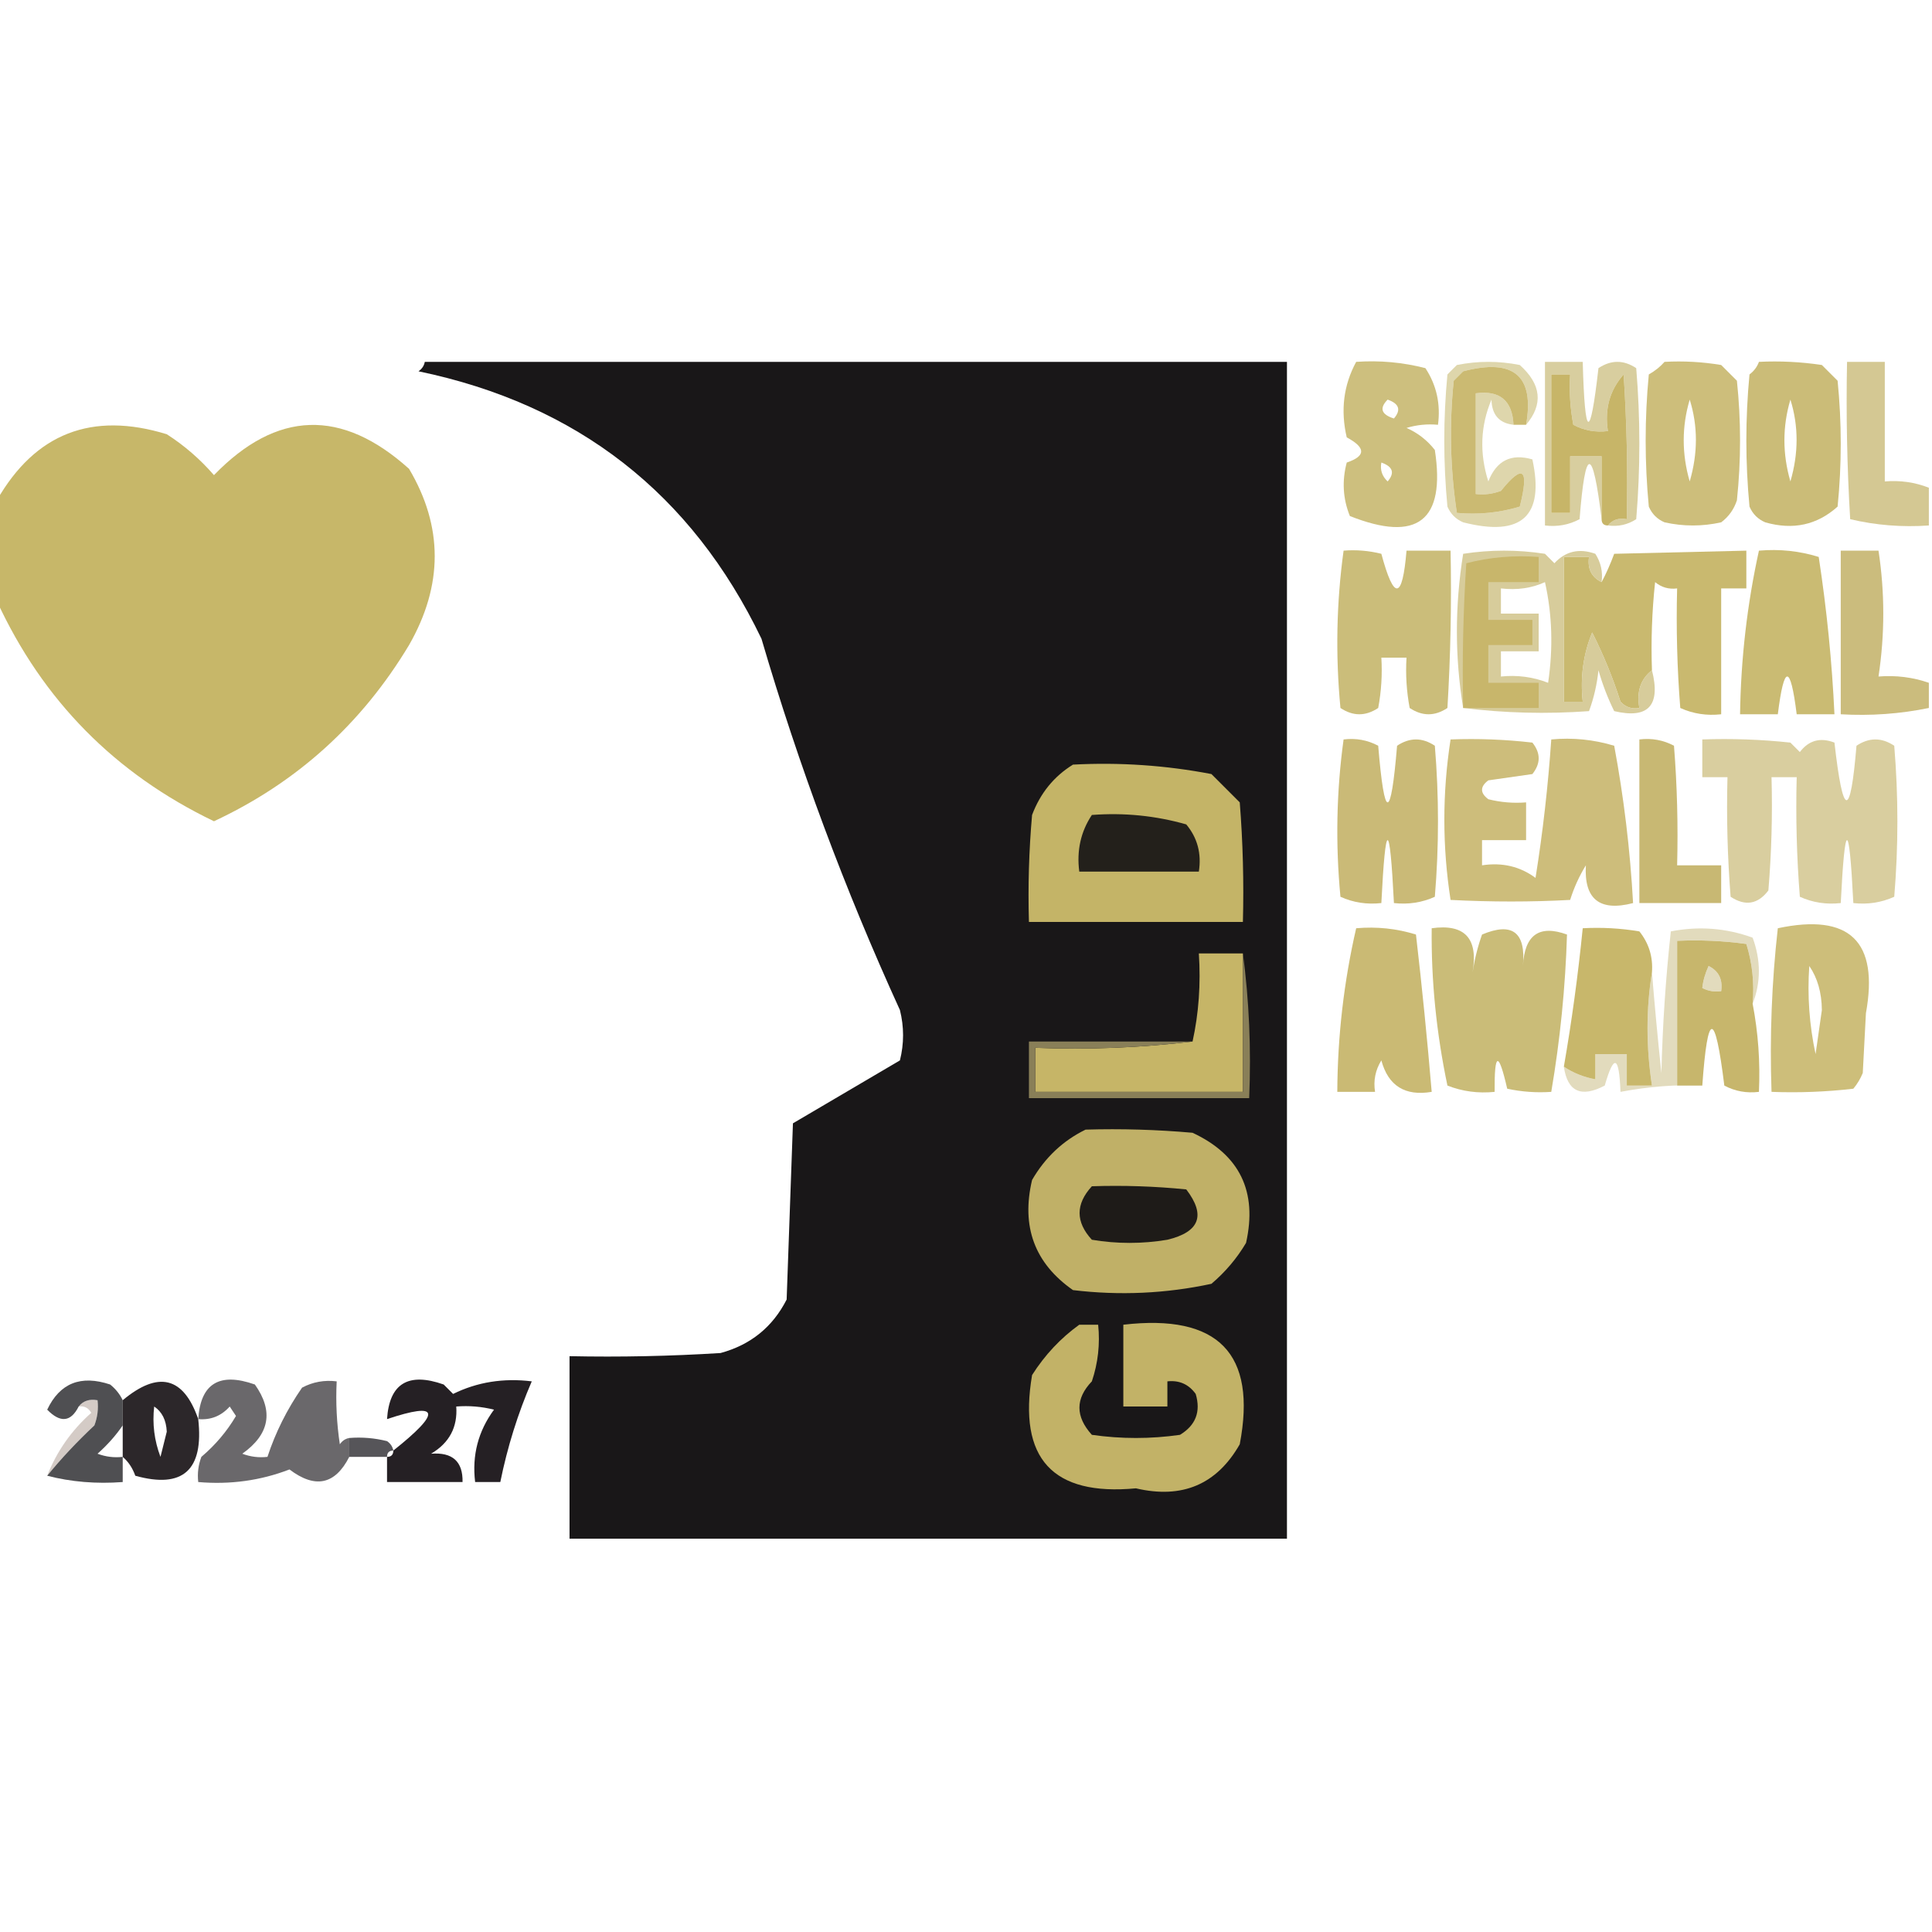 <?xml version="1.0" encoding="UTF-8"?>
<!DOCTYPE svg PUBLIC "-//W3C//DTD SVG 1.1//EN" "http://www.w3.org/Graphics/SVG/1.1/DTD/svg11.dtd">
<svg xmlns="http://www.w3.org/2000/svg" version="1.1" width="307px" height="307px" style="shape-rendering:geometricPrecision; text-rendering:geometricPrecision; image-rendering:optimizeQuality; fill-rule:evenodd; clip-rule:evenodd" xmlns:xlink="http://www.w3.org/1999/xlink">
<g><path style="opacity:0.997" fill="#191718" d="M 67.5,57.5 C 113.167,57.5 158.833,57.5 204.5,57.5C 204.5,119.833 204.5,182.167 204.5,244.5C 166.5,244.5 128.5,244.5 90.5,244.5C 90.5,234.833 90.5,225.167 90.5,215.5C 98.507,215.666 106.507,215.5 114.5,215C 119.274,213.702 122.774,210.868 125,206.5C 125.333,197.167 125.667,187.833 126,178.5C 131.631,175.182 137.298,171.848 143,168.5C 143.667,165.833 143.667,163.167 143,160.5C 134.255,141.346 126.922,121.68 121,101.5C 109.902,78.415 91.735,64.249 66.5,59C 67.056,58.617 67.389,58.117 67.5,57.5 Z"/></g>
<g><path style="opacity:0.83" fill="#cbbd7d" d="M 306.5,77.5 C 306.5,79.5 306.5,81.5 306.5,83.5C 302.233,83.797 298.066,83.464 294,82.5C 293.5,74.173 293.334,65.84 293.5,57.5C 295.5,57.5 297.5,57.5 299.5,57.5C 299.5,63.833 299.5,70.167 299.5,76.5C 301.95,76.298 304.283,76.631 306.5,77.5 Z"/></g>
<g><path style="opacity:1" fill="#cdbe7b" d="M 264.5,57.5 C 267.518,57.335 270.518,57.502 273.5,58C 274.333,58.833 275.167,59.667 276,60.5C 276.667,66.833 276.667,73.167 276,79.5C 275.535,80.931 274.701,82.097 273.5,83C 270.5,83.667 267.5,83.667 264.5,83C 263.333,82.5 262.5,81.667 262,80.5C 261.333,73.5 261.333,66.5 262,59.5C 262.995,58.934 263.828,58.267 264.5,57.5 Z M 268.5,63.5 C 269.811,67.683 269.811,72.016 268.5,76.5C 267.23,72.119 267.23,67.785 268.5,63.5 Z"/></g>
<g><path style="opacity:0.994" fill="#cbbc78" d="M 279.5,57.5 C 282.85,57.335 286.183,57.502 289.5,58C 290.333,58.833 291.167,59.667 292,60.5C 292.667,67.167 292.667,73.833 292,80.5C 288.743,83.428 284.909,84.262 280.5,83C 279.333,82.5 278.5,81.667 278,80.5C 277.333,73.5 277.333,66.5 278,59.5C 278.717,58.956 279.217,58.289 279.5,57.5 Z M 284.5,63.5 C 285.811,67.683 285.811,72.016 284.5,76.5C 283.23,72.119 283.23,67.785 284.5,63.5 Z"/></g>
<g><path style="opacity:1" fill="#c7b769" d="M -0.5,95.5 C -0.5,90.167 -0.5,84.833 -0.5,79.5C 5.602,68.85 14.602,65.35 26.5,69C 29.295,70.793 31.795,72.96 34,75.5C 43.969,65.205 54.303,64.872 65,74.5C 70.436,83.667 70.436,93 65,102.5C 57.464,115.041 47.13,124.375 34,130.5C 18.278,122.945 6.778,111.278 -0.5,95.5 Z"/></g>
<g><path style="opacity:0.851" fill="#d1c58e" d="M 255.5,83.5 C 256.209,82.596 257.209,82.263 258.5,82.5C 258.666,74.826 258.5,67.159 258,59.5C 255.788,62.002 254.955,65.002 255.5,68.5C 253.533,68.739 251.699,68.406 250,67.5C 249.503,64.854 249.336,62.187 249.5,59.5C 248.5,59.5 247.5,59.5 246.5,59.5C 246.5,66.833 246.5,74.167 246.5,81.5C 247.5,81.5 248.5,81.5 249.5,81.5C 249.5,78.5 249.5,75.5 249.5,72.5C 251.167,72.5 252.833,72.5 254.5,72.5C 254.5,75.833 254.5,79.167 254.5,82.5C 253.077,70.825 251.911,70.825 251,82.5C 249.301,83.406 247.467,83.739 245.5,83.5C 245.5,74.833 245.5,66.167 245.5,57.5C 247.5,57.5 249.5,57.5 251.5,57.5C 251.833,69.862 252.666,70.196 254,58.5C 256,57.167 258,57.167 260,58.5C 260.667,66.5 260.667,74.5 260,82.5C 258.644,83.38 257.144,83.713 255.5,83.5 Z"/></g>
<g><path style="opacity:1" fill="#c7b568" d="M 255.5,83.5 C 254.833,83.5 254.5,83.167 254.5,82.5C 254.5,79.167 254.5,75.833 254.5,72.5C 252.833,72.5 251.167,72.5 249.5,72.5C 249.5,75.5 249.5,78.5 249.5,81.5C 248.5,81.5 247.5,81.5 246.5,81.5C 246.5,74.167 246.5,66.833 246.5,59.5C 247.5,59.5 248.5,59.5 249.5,59.5C 249.336,62.187 249.503,64.854 250,67.5C 251.699,68.406 253.533,68.739 255.5,68.5C 254.955,65.002 255.788,62.002 258,59.5C 258.5,67.159 258.666,74.826 258.5,82.5C 257.209,82.263 256.209,82.596 255.5,83.5 Z"/></g>
<g><path style="opacity:1" fill="#cdbf7e" d="M 215.5,57.5 C 219.24,57.241 222.906,57.574 226.5,58.5C 228.27,61.193 228.937,64.193 228.5,67.5C 226.801,67.34 225.134,67.507 223.5,68C 225.286,68.784 226.786,69.951 228,71.5C 229.731,82.759 225.231,86.259 214.5,82C 213.39,79.263 213.223,76.429 214,73.5C 217.057,72.471 217.057,71.138 214,69.5C 212.994,65.198 213.494,61.199 215.5,57.5 Z M 219.5,73.5 C 221.332,74.141 221.665,75.141 220.5,76.5C 219.614,75.675 219.281,74.675 219.5,73.5 Z M 220.5,63.5 C 222.332,64.141 222.665,65.141 221.5,66.5C 219.481,65.867 219.147,64.867 220.5,63.5 Z"/></g>
<g><path style="opacity:0.718" fill="#d1c68c" d="M 242.5,67.5 C 243.872,59.721 240.539,56.888 232.5,59C 232,59.5 231.5,60 231,60.5C 230.28,67.536 230.447,74.536 231.5,81.5C 234.898,81.82 238.232,81.487 241.5,80.5C 243.027,74.459 242.027,73.626 238.5,78C 237.207,78.49 235.873,78.657 234.5,78.5C 234.5,73.167 234.5,67.833 234.5,62.5C 238.314,61.981 240.314,63.647 240.5,67.5C 238.224,67.243 237.057,65.91 237,63.5C 235.238,67.684 235.072,72.017 236.5,76.5C 237.791,73.188 240.125,72.021 243.5,73C 245.46,82.033 241.793,85.366 232.5,83C 231.333,82.5 230.5,81.667 230,80.5C 229.333,73.5 229.333,66.5 230,59.5C 230.5,59 231,58.5 231.5,58C 234.833,57.333 238.167,57.333 241.5,58C 244.923,61.073 245.256,64.24 242.5,67.5 Z"/></g>
<g><path style="opacity:0.927" fill="#c7b568" d="M 242.5,67.5 C 241.833,67.5 241.167,67.5 240.5,67.5C 240.314,63.647 238.314,61.981 234.5,62.5C 234.5,67.833 234.5,73.167 234.5,78.5C 235.873,78.657 237.207,78.49 238.5,78C 242.027,73.626 243.027,74.459 241.5,80.5C 238.232,81.487 234.898,81.82 231.5,81.5C 230.447,74.536 230.28,67.536 231,60.5C 231.5,60 232,59.5 232.5,59C 240.539,56.888 243.872,59.721 242.5,67.5 Z"/></g>
<g><path style="opacity:0.973" fill="#cabb7a" d="M 306.5,108.5 C 306.5,109.833 306.5,111.167 306.5,112.5C 301.93,113.441 297.263,113.774 292.5,113.5C 292.5,104.833 292.5,96.167 292.5,87.5C 294.5,87.5 296.5,87.5 298.5,87.5C 299.511,94.144 299.511,100.811 298.5,107.5C 301.279,107.279 303.946,107.612 306.5,108.5 Z"/></g>
<g><path style="opacity:0.984" fill="#cabc78" d="M 213.5,87.5 C 215.527,87.338 217.527,87.504 219.5,88C 221.515,95.498 222.849,95.331 223.5,87.5C 225.833,87.5 228.167,87.5 230.5,87.5C 230.666,95.84 230.5,104.173 230,112.5C 228,113.833 226,113.833 224,112.5C 223.503,109.854 223.336,107.187 223.5,104.5C 222.167,104.5 220.833,104.5 219.5,104.5C 219.664,107.187 219.497,109.854 219,112.5C 217,113.833 215,113.833 213,112.5C 212.199,104.088 212.366,95.755 213.5,87.5 Z"/></g>
<g><path style="opacity:1" fill="#c9b96f" d="M 262.5,106.5 C 260.692,107.918 260.025,109.918 260.5,112.5C 259.325,112.719 258.325,112.386 257.5,111.5C 256.293,107.713 254.793,104.046 253,100.5C 251.585,103.958 251.085,107.625 251.5,111.5C 250.5,111.5 249.5,111.5 248.5,111.5C 248.5,103.833 248.5,96.167 248.5,88.5C 249.833,88.5 251.167,88.5 252.5,88.5C 252.229,90.38 252.896,91.713 254.5,92.5C 255.234,91.123 255.901,89.623 256.5,88C 263.389,87.847 270.389,87.68 277.5,87.5C 277.5,89.5 277.5,91.5 277.5,93.5C 276.167,93.5 274.833,93.5 273.5,93.5C 273.5,100.167 273.5,106.833 273.5,113.5C 271.208,113.756 269.041,113.423 267,112.5C 266.5,106.175 266.334,99.842 266.5,93.5C 265.178,93.67 264.011,93.337 263,92.5C 262.501,97.155 262.334,101.821 262.5,106.5 Z"/></g>
<g><path style="opacity:0.988" fill="#c9ba71" d="M 279.5,87.5 C 282.777,87.216 285.943,87.549 289,88.5C 290.272,96.797 291.106,105.13 291.5,113.5C 289.5,113.5 287.5,113.5 285.5,113.5C 284.5,105.5 283.5,105.5 282.5,113.5C 280.5,113.5 278.5,113.5 276.5,113.5C 276.627,104.689 277.627,96.022 279.5,87.5 Z"/></g>
<g><path style="opacity:0.867" fill="#d0c48c" d="M 254.5,92.5 C 252.896,91.713 252.229,90.38 252.5,88.5C 251.167,88.5 249.833,88.5 248.5,88.5C 248.5,96.167 248.5,103.833 248.5,111.5C 249.5,111.5 250.5,111.5 251.5,111.5C 251.085,107.625 251.585,103.958 253,100.5C 254.793,104.046 256.293,107.713 257.5,111.5C 258.325,112.386 259.325,112.719 260.5,112.5C 260.025,109.918 260.692,107.918 262.5,106.5C 263.921,112.113 261.921,114.28 256.5,113C 255.475,110.929 254.642,108.762 254,106.5C 253.764,108.764 253.264,110.931 252.5,113C 245.763,113.485 239.097,113.319 232.5,112.5C 231.172,104.432 231.172,96.265 232.5,88C 236.833,87.333 241.167,87.333 245.5,88C 246,88.5 246.5,89 247,89.5C 248.77,87.582 250.937,87.082 253.5,88C 254.38,89.356 254.714,90.856 254.5,92.5 Z M 245.5,92.5 C 246.651,97.65 246.817,102.984 246,108.5C 243.619,107.565 241.119,107.232 238.5,107.5C 238.5,106.167 238.5,104.833 238.5,103.5C 240.5,103.5 242.5,103.5 244.5,103.5C 244.5,101.5 244.5,99.5 244.5,97.5C 242.5,97.5 240.5,97.5 238.5,97.5C 238.5,96.167 238.5,94.833 238.5,93.5C 241.059,93.802 243.393,93.468 245.5,92.5 Z"/></g>
<g><path style="opacity:1" fill="#c8b66b" d="M 232.5,112.5 C 232.334,104.826 232.5,97.159 233,89.5C 236.73,88.54 240.563,88.207 244.5,88.5C 244.5,89.833 244.5,91.167 244.5,92.5C 241.833,92.5 239.167,92.5 236.5,92.5C 236.5,94.5 236.5,96.5 236.5,98.5C 238.833,98.5 241.167,98.5 243.5,98.5C 243.5,99.833 243.5,101.167 243.5,102.5C 241.167,102.5 238.833,102.5 236.5,102.5C 236.5,104.5 236.5,106.5 236.5,108.5C 239.167,108.5 241.833,108.5 244.5,108.5C 244.5,109.833 244.5,111.167 244.5,112.5C 240.5,112.5 236.5,112.5 232.5,112.5 Z"/></g>
<g><path style="opacity:0.997" fill="#c8b873" d="M 260.5,117.5 C 262.467,117.261 264.301,117.594 266,118.5C 266.5,124.825 266.666,131.158 266.5,137.5C 268.833,137.5 271.167,137.5 273.5,137.5C 273.5,139.5 273.5,141.5 273.5,143.5C 269.167,143.5 264.833,143.5 260.5,143.5C 260.5,134.833 260.5,126.167 260.5,117.5 Z"/></g>
<g><path style="opacity:1" fill="#c4b467" d="M 170.5,121.5 C 177.921,121.109 185.254,121.609 192.5,123C 194,124.5 195.5,126 197,127.5C 197.5,133.825 197.666,140.158 197.5,146.5C 186.167,146.5 174.833,146.5 163.5,146.5C 163.334,140.824 163.501,135.157 164,129.5C 165.305,126.039 167.471,123.372 170.5,121.5 Z"/></g>
<g><path style="opacity:0.729" fill="#cbbc7c" d="M 270.5,117.5 C 275.179,117.334 279.845,117.501 284.5,118C 285,118.5 285.5,119 286,119.5C 287.418,117.637 289.251,117.137 291.5,118C 292.862,130.038 294.029,130.204 295,118.5C 297,117.167 299,117.167 301,118.5C 301.667,126.5 301.667,134.5 301,142.5C 298.959,143.423 296.792,143.756 294.5,143.5C 293.833,130.167 293.167,130.167 292.5,143.5C 290.208,143.756 288.041,143.423 286,142.5C 285.5,136.175 285.334,129.842 285.5,123.5C 284.167,123.5 282.833,123.5 281.5,123.5C 281.666,129.509 281.499,135.509 281,141.5C 279.33,143.698 277.33,144.032 275,142.5C 274.5,136.175 274.334,129.842 274.5,123.5C 273.167,123.5 271.833,123.5 270.5,123.5C 270.5,121.5 270.5,119.5 270.5,117.5 Z"/></g>
<g><path style="opacity:1" fill="#23201b" d="M 173.5,129.5 C 178.628,129.112 183.628,129.612 188.5,131C 190.278,133.135 190.945,135.635 190.5,138.5C 184.167,138.5 177.833,138.5 171.5,138.5C 171.065,135.162 171.732,132.162 173.5,129.5 Z"/></g>
<g><path style="opacity:0.984" fill="#c9b975" d="M 213.5,117.5 C 215.467,117.261 217.301,117.594 219,118.5C 220,130.5 221,130.5 222,118.5C 224,117.167 226,117.167 228,118.5C 228.667,126.5 228.667,134.5 228,142.5C 225.959,143.423 223.792,143.756 221.5,143.5C 220.833,130.167 220.167,130.167 219.5,143.5C 217.208,143.756 215.041,143.423 213,142.5C 212.199,134.088 212.366,125.755 213.5,117.5 Z"/></g>
<g><path style="opacity:0.967" fill="#cbbb77" d="M 230.5,117.5 C 234.846,117.334 239.179,117.501 243.5,118C 244.833,119.667 244.833,121.333 243.5,123C 241.167,123.333 238.833,123.667 236.5,124C 235.167,125 235.167,126 236.5,127C 238.473,127.495 240.473,127.662 242.5,127.5C 242.5,129.5 242.5,131.5 242.5,133.5C 240.167,133.5 237.833,133.5 235.5,133.5C 235.5,134.833 235.5,136.167 235.5,137.5C 238.711,137.012 241.544,137.679 244,139.5C 245.163,132.199 245.997,124.866 246.5,117.5C 249.898,117.18 253.232,117.513 256.5,118.5C 258.039,126.755 259.039,135.088 259.5,143.5C 254.187,144.885 251.687,142.885 252,137.5C 250.943,139.219 250.11,141.053 249.5,143C 243.331,143.334 236.998,143.334 230.5,143C 229.181,134.5 229.181,126 230.5,117.5 Z"/></g>
<g><path style="opacity:1" fill="#c6b567" d="M 197.5,151.5 C 197.5,158.833 197.5,166.167 197.5,173.5C 186.5,173.5 175.5,173.5 164.5,173.5C 164.5,171.167 164.5,168.833 164.5,166.5C 173.017,166.826 181.35,166.493 189.5,165.5C 190.486,161.03 190.819,156.363 190.5,151.5C 192.833,151.5 195.167,151.5 197.5,151.5 Z"/></g>
<g><path style="opacity:1" fill="#caba74" d="M 215.5,147.5 C 218.777,147.216 221.943,147.549 225,148.5C 225.966,156.827 226.799,165.16 227.5,173.5C 223.261,174.211 220.594,172.544 219.5,168.5C 218.548,170.045 218.215,171.712 218.5,173.5C 216.5,173.5 214.5,173.5 212.5,173.5C 212.544,164.669 213.544,156.003 215.5,147.5 Z"/></g>
<g><path style="opacity:0.971" fill="#c9ba74" d="M 227.5,147.5 C 232.754,146.769 234.921,149.102 234,154.5C 234.311,152.444 234.811,150.444 235.5,148.5C 240.317,146.471 242.484,148.138 242,153.5C 242.246,148.561 244.579,146.894 249,148.5C 248.747,156.866 247.913,165.199 246.5,173.5C 244.143,173.663 241.81,173.497 239.5,173C 238.119,166.98 237.453,167.147 237.5,173.5C 234.881,173.768 232.381,173.435 230,172.5C 228.241,164.12 227.407,155.787 227.5,147.5 Z"/></g>
<g><path style="opacity:1" fill="#cdbe7a" d="M 282.5,147.5 C 293.909,145.076 298.576,149.576 296.5,161C 296.333,164.167 296.167,167.333 296,170.5C 295.626,171.416 295.126,172.25 294.5,173C 290.179,173.499 285.846,173.666 281.5,173.5C 281.197,164.749 281.53,156.082 282.5,147.5 Z M 287.5,153.5 C 288.805,155.397 289.471,157.731 289.5,160.5C 289.167,162.833 288.833,165.167 288.5,167.5C 287.507,162.88 287.173,158.214 287.5,153.5 Z"/></g>
<g><path style="opacity:1" fill="#c7b66c" d="M 278.5,159.5 C 279.383,164.103 279.717,168.77 279.5,173.5C 277.533,173.739 275.699,173.406 274,172.5C 272.52,160.515 271.354,160.515 270.5,172.5C 269.167,172.5 267.833,172.5 266.5,172.5C 266.5,164.833 266.5,157.167 266.5,149.5C 270.182,149.335 273.848,149.501 277.5,150C 278.451,153.057 278.784,156.223 278.5,159.5 Z M 271.5,153.5 C 273.104,154.287 273.771,155.62 273.5,157.5C 272.448,157.649 271.448,157.483 270.5,157C 270.619,155.855 270.952,154.688 271.5,153.5 Z"/></g>
<g><path style="opacity:0.573" fill="#cdc08c" d="M 278.5,159.5 C 278.784,156.223 278.451,153.057 277.5,150C 273.848,149.501 270.182,149.335 266.5,149.5C 266.5,157.167 266.5,164.833 266.5,172.5C 267.833,172.5 269.167,172.5 270.5,172.5C 266.35,172.315 262.016,172.648 257.5,173.5C 257.291,167.739 256.458,167.406 255,172.5C 251.242,174.473 249.075,173.473 248.5,169.5C 250.011,170.502 251.678,171.169 253.5,171.5C 253.5,170.167 253.5,168.833 253.5,167.5C 255.167,167.5 256.833,167.5 258.5,167.5C 258.5,169.167 258.5,170.833 258.5,172.5C 259.833,172.5 261.167,172.5 262.5,172.5C 261.561,166.335 261.561,160.335 262.5,154.5C 262.933,159.833 263.433,165.166 264,170.5C 264.184,162.921 264.684,155.421 265.5,148C 269.956,147.133 274.289,147.466 278.5,149C 279.82,152.601 279.82,156.101 278.5,159.5 Z M 271.5,153.5 C 270.952,154.688 270.619,155.855 270.5,157C 271.448,157.483 272.448,157.649 273.5,157.5C 273.771,155.62 273.104,154.287 271.5,153.5 Z"/></g>
<g><path style="opacity:1" fill="#c8b76b" d="M 262.5,154.5 C 261.561,160.335 261.561,166.335 262.5,172.5C 261.167,172.5 259.833,172.5 258.5,172.5C 258.5,170.833 258.5,169.167 258.5,167.5C 256.833,167.5 255.167,167.5 253.5,167.5C 253.5,168.833 253.5,170.167 253.5,171.5C 251.678,171.169 250.011,170.502 248.5,169.5C 249.761,162.237 250.761,154.904 251.5,147.5C 254.518,147.335 257.518,147.502 260.5,148C 262.016,149.897 262.683,152.064 262.5,154.5 Z"/></g>
<g><path style="opacity:1" fill="#897f58" d="M 197.5,151.5 C 198.492,158.982 198.825,166.648 198.5,174.5C 186.833,174.5 175.167,174.5 163.5,174.5C 163.5,171.5 163.5,168.5 163.5,165.5C 172.167,165.5 180.833,165.5 189.5,165.5C 181.35,166.493 173.017,166.826 164.5,166.5C 164.5,168.833 164.5,171.167 164.5,173.5C 175.5,173.5 186.5,173.5 197.5,173.5C 197.5,166.167 197.5,158.833 197.5,151.5 Z"/></g>
<g><path style="opacity:1" fill="#c0b067" d="M 172.5,179.5 C 178.176,179.334 183.843,179.501 189.5,180C 196.999,183.499 199.833,189.333 198,197.5C 196.542,199.96 194.709,202.127 192.5,204C 185.247,205.557 177.914,205.89 170.5,205C 164.412,200.748 162.246,194.915 164,187.5C 166.074,183.923 168.907,181.256 172.5,179.5 Z"/></g>
<g><path style="opacity:1" fill="#1e1b18" d="M 173.5,188.5 C 178.511,188.334 183.511,188.501 188.5,189C 191.637,193.095 190.637,195.762 185.5,197C 181.5,197.667 177.5,197.667 173.5,197C 170.899,194.17 170.899,191.337 173.5,188.5 Z"/></g>
<g><path style="opacity:1" fill="#c2b267" d="M 171.5,210.5 C 172.5,210.5 173.5,210.5 174.5,210.5C 174.817,213.572 174.484,216.572 173.5,219.5C 170.866,222.252 170.866,225.085 173.5,228C 178.167,228.667 182.833,228.667 187.5,228C 190.006,226.484 190.84,224.318 190,221.5C 188.89,219.963 187.39,219.297 185.5,219.5C 185.5,220.833 185.5,222.167 185.5,223.5C 183.167,223.5 180.833,223.5 178.5,223.5C 178.5,219.167 178.5,214.833 178.5,210.5C 193.587,208.747 199.754,215.08 197,229.5C 193.353,235.89 187.853,238.224 180.5,236.5C 167.254,237.75 161.754,231.75 164,218.5C 166.028,215.308 168.528,212.641 171.5,210.5 Z"/></g>
<g><path style="opacity:0.973" fill="#201b1f" d="M 61.5,231.5 C 62.167,231.5 62.5,231.167 62.5,230.5C 70.205,224.37 69.872,222.703 61.5,225.5C 61.867,219.844 64.867,218.011 70.5,220C 71,220.5 71.5,221 72,221.5C 75.836,219.611 80.003,218.945 84.5,219.5C 82.294,224.601 80.627,229.934 79.5,235.5C 78.167,235.5 76.833,235.5 75.5,235.5C 74.986,231.247 75.986,227.413 78.5,224C 76.527,223.505 74.527,223.338 72.5,223.5C 72.731,226.785 71.397,229.285 68.5,231C 71.901,230.734 73.567,232.234 73.5,235.5C 69.5,235.5 65.5,235.5 61.5,235.5C 61.5,234.167 61.5,232.833 61.5,231.5 Z"/></g>
<g><path style="opacity:0.694" fill="#0c0b11" d="M 55.5,228.5 C 57.527,228.338 59.527,228.505 61.5,229C 62.056,229.383 62.389,229.883 62.5,230.5C 61.833,230.5 61.5,230.833 61.5,231.5C 59.5,231.5 57.5,231.5 55.5,231.5C 55.5,230.5 55.5,229.5 55.5,228.5 Z"/></g>
<g><path style="opacity:0.318" fill="#7a5d4d" d="M 12.5,223.5 C 13.209,222.596 14.209,222.263 15.5,222.5C 15.657,223.873 15.49,225.207 15,226.5C 12.21,229.116 9.71,231.782 7.5,234.5C 9.004,230.65 11.337,227.317 14.5,224.5C 14.043,223.702 13.376,223.369 12.5,223.5 Z"/></g>
<g><path style="opacity:0.662" fill="#1f1c20" d="M 55.5,228.5 C 55.5,229.5 55.5,230.5 55.5,231.5C 53.246,235.922 50.08,236.589 46,233.5C 41.401,235.27 36.568,235.937 31.5,235.5C 31.343,234.127 31.51,232.793 32,231.5C 34.222,229.615 36.056,227.449 37.5,225C 37.167,224.5 36.833,224 36.5,223.5C 35.158,225.005 33.492,225.672 31.5,225.5C 31.867,219.844 34.867,218.011 40.5,220C 43.513,224.249 42.847,227.916 38.5,231C 39.793,231.49 41.127,231.657 42.5,231.5C 43.774,227.619 45.607,223.952 48,220.5C 49.7,219.594 51.533,219.261 53.5,219.5C 53.335,222.85 53.502,226.183 54,229.5C 54.383,228.944 54.883,228.611 55.5,228.5 Z"/></g>
<g><path style="opacity:0.747" fill="#141419" d="M 19.5,222.5 C 19.5,223.833 19.5,225.167 19.5,226.5C 18.404,228.103 17.07,229.603 15.5,231C 16.793,231.49 18.127,231.657 19.5,231.5C 19.5,232.833 19.5,234.167 19.5,235.5C 15.298,235.817 11.298,235.483 7.5,234.5C 9.71,231.782 12.21,229.116 15,226.5C 15.49,225.207 15.657,223.873 15.5,222.5C 14.209,222.263 13.209,222.596 12.5,223.5C 11.251,225.972 9.585,226.139 7.5,224C 9.504,219.78 12.837,218.447 17.5,220C 18.381,220.708 19.047,221.542 19.5,222.5 Z"/></g>
<g><path style="opacity:0.976" fill="#272225" d="M 31.5,225.5 C 32.404,233.607 29.071,236.607 21.5,234.5C 21.058,233.261 20.391,232.261 19.5,231.5C 19.5,229.833 19.5,228.167 19.5,226.5C 19.5,225.167 19.5,223.833 19.5,222.5C 25.172,217.768 29.172,218.768 31.5,225.5 Z M 24.5,223.5 C 25.748,224.334 26.415,225.667 26.5,227.5C 26.167,228.833 25.833,230.167 25.5,231.5C 24.52,228.914 24.187,226.247 24.5,223.5 Z"/></g>
</svg>
